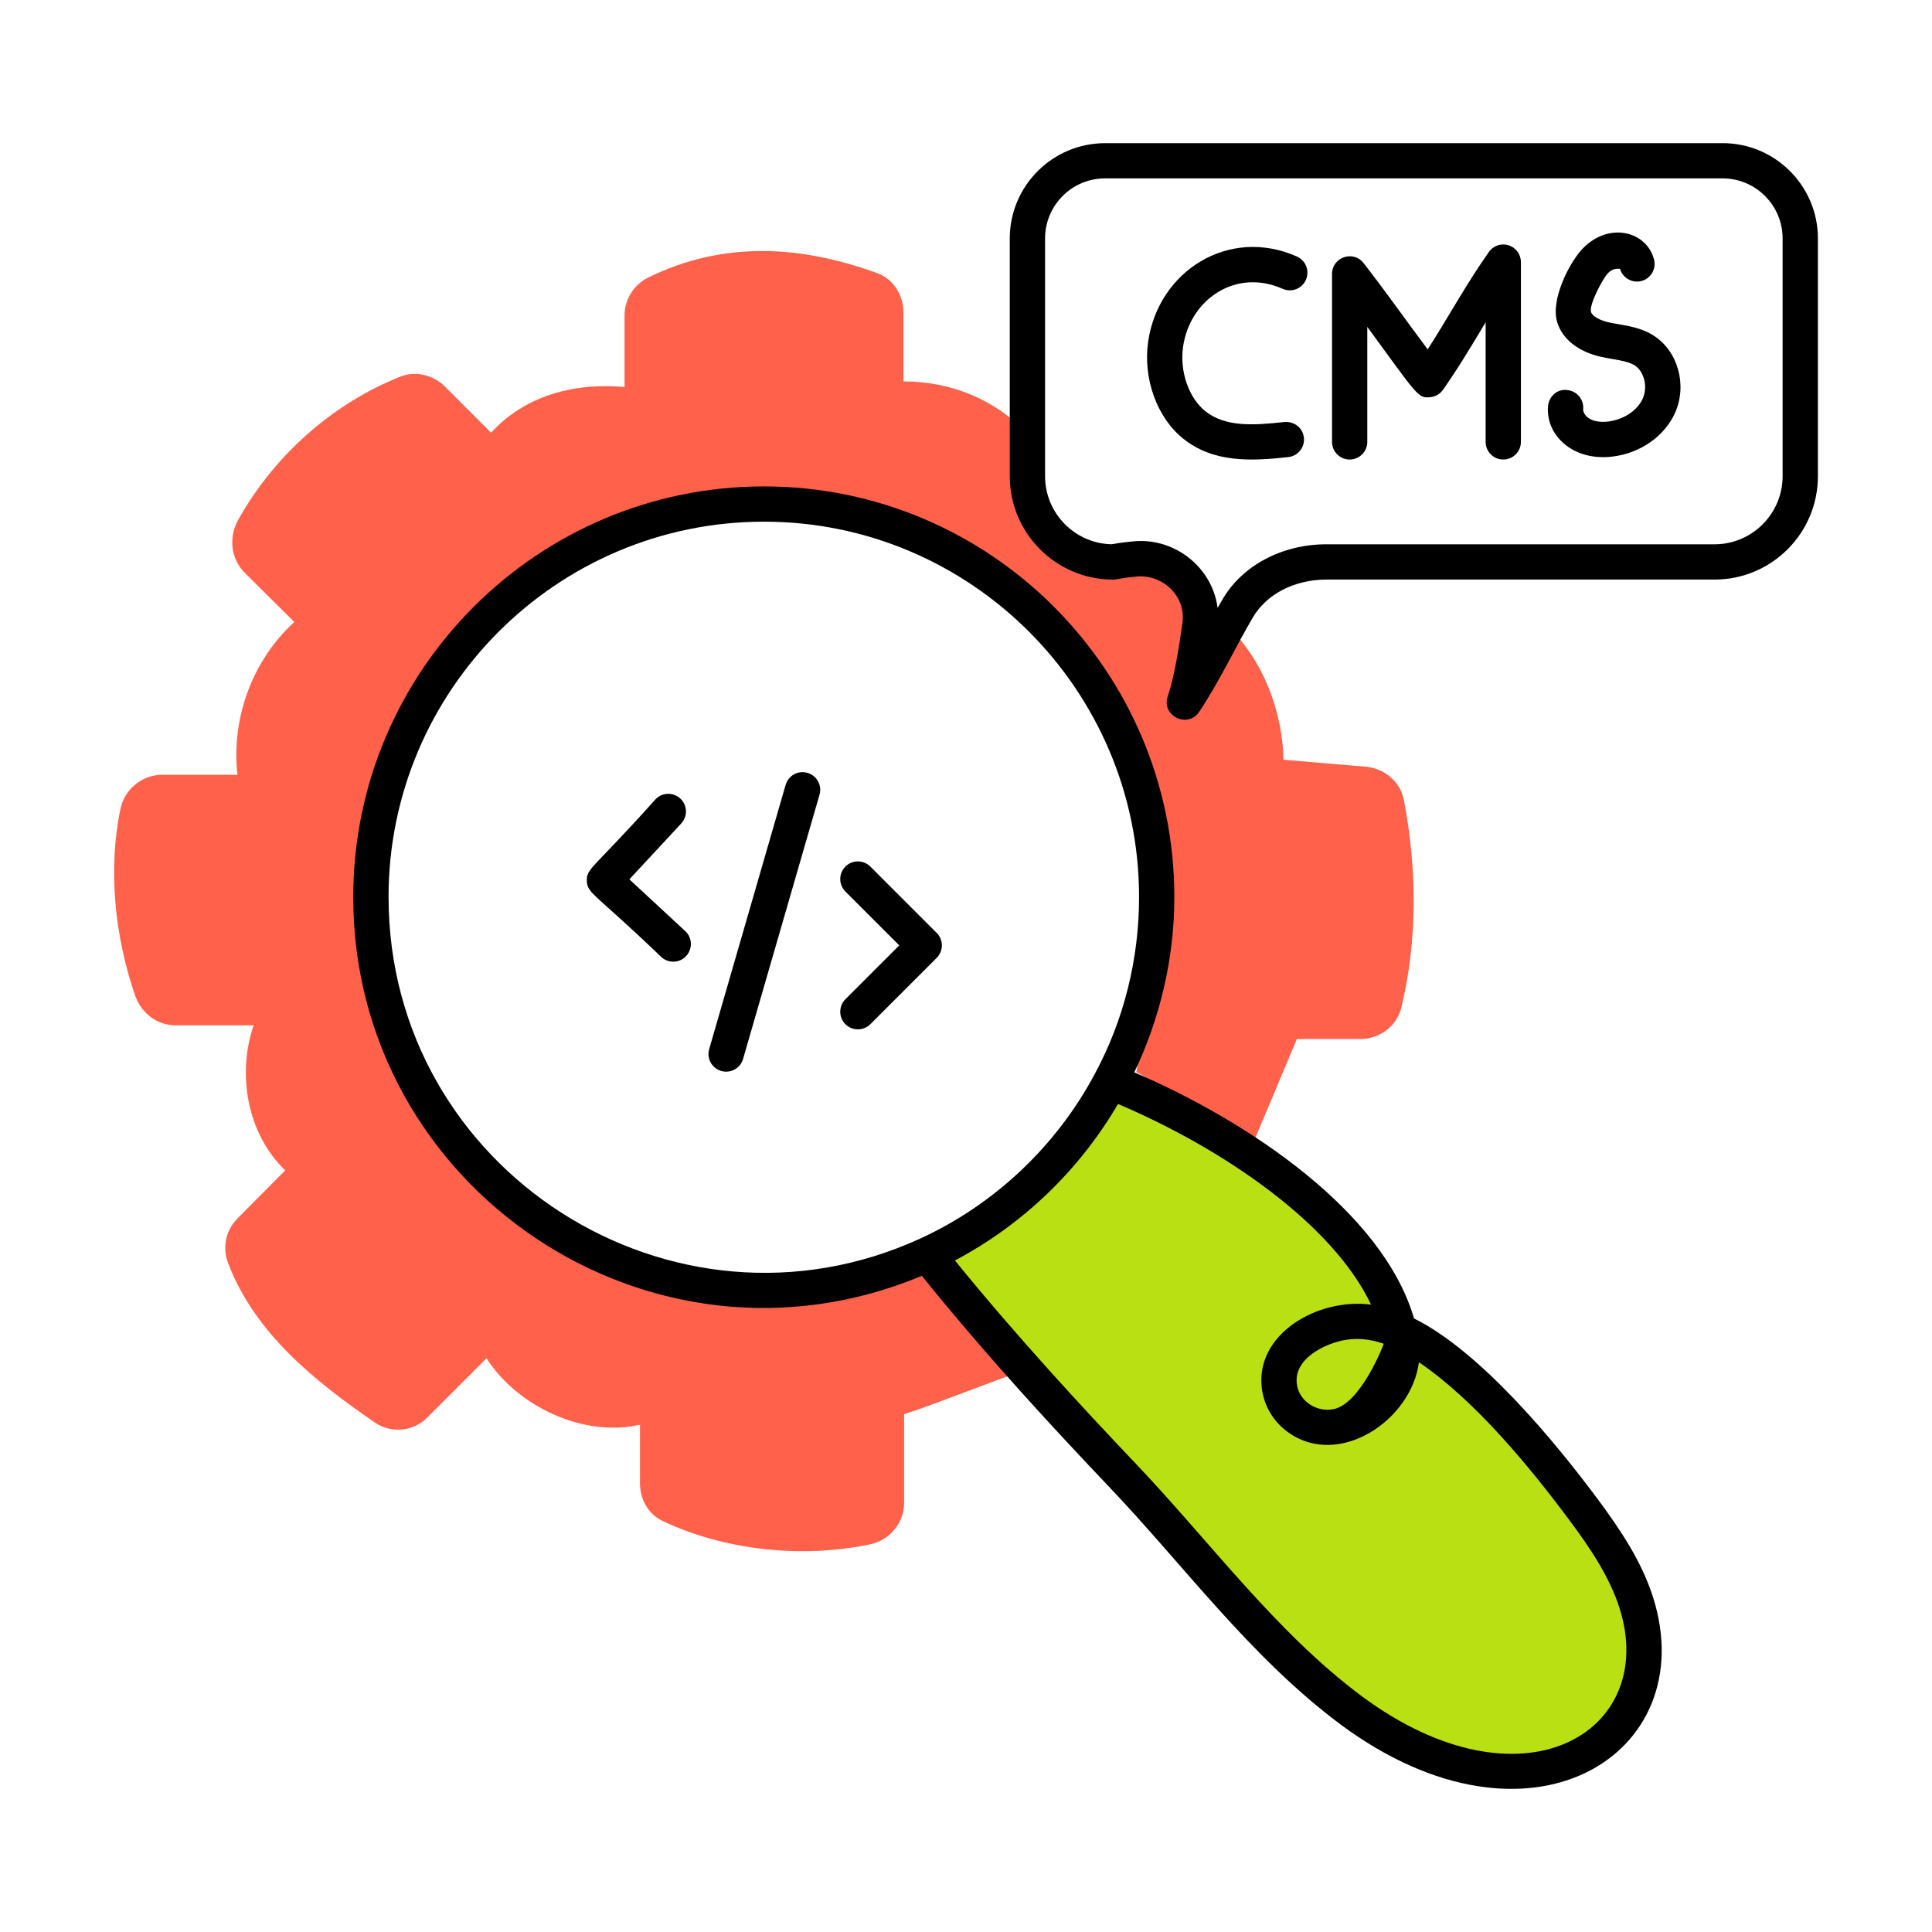 <svg xmlns="http://www.w3.org/2000/svg" id="Layer_1" viewBox="0 0 55 55"><g id="_x39_0"><g><path d="m39.889 28.698c-.13.52-.62.88-1.16.88h-1.81l-1.18 2.81-3.39-1.87c1.01-5.15-.04-12.12-4.65-14.65-4.62-2.51-10.81-2.2-14.09 1.9-2.05 2.57-3.42 5.9-2.89 9.16.52 3.23 2.39 6.5 5.15 8.3 2.75 1.78 7.47 1.81 10.64.96l2.68 2.82c-.77.24-2.67 1.01-3.45 1.25v2.53c0 .57-.42 1.07-.99 1.18-1.94.4-4.11.17-5.89-.67-.41-.2-.64-.62-.64-1.07v-1.67c-1.6.37-3.48-.51-4.37-1.89l-1.68 1.68c-.4.41-1.04.47-1.51.14-1.722-1.183-3.393-2.539-4.15-4.49-.19-.46-.09-.97.25-1.31l1.36-1.37c-1.07-1.03-1.38-2.71-.9-4.13h-2.22c-.53 0-.97-.34-1.15-.84-.58-1.68-.78-3.59-.42-5.32.11-.55.61-.97 1.18-.97h2.15c-.18-1.6.42-3.26 1.62-4.35l-1.42-1.41c-.38-.39-.45-.97-.2-1.46 1.02-1.85 2.7-3.35 4.65-4.12.43-.17.93-.04 1.26.29l1.31 1.31c.97-1.06 2.37-1.43 3.8-1.3v-2.04c0-.46.27-.88.68-1.08 2.116-1.036 4.298-.928 6.52-.12.46.17.74.63.74 1.12v1.96c1.36 0 2.63.52 3.53 1.5v1.2c0 1.34 1.09 2.44 2.44 2.44 0 0 .24-.05.57-.08 1.1-.13 2.06.8 1.9 1.89-.09.64-.23 1.56-.44 2.18.45-.67.72-1.24 1.23-2.16 1.01.96 1.56 2.42 1.59 3.8l2.36.2c.53.06.97.43 1.07.96.37 1.95.39 3.98-.08 5.91z" fill="#ff614b"></path></g><g><path d="m38.479 48.698c-2.54-1.89-4.41-4.49-6.58-6.76-1.92-2.02-3.78-4.06-5.5-6.22 2.23-1.02 4.07-2.76 5.22-4.93 3.29 1.32 7.47 3.99 8.21 7.1 1.866.812 4.068 3.493 5.29 5.14.6.81 1.17 1.66 1.47 2.62 1.235 3.952-3.112 6.747-8.11 3.05z" fill="#b9e013"></path></g><g><path d="m45.522 42.728c-1.26-1.698-3.372-4.253-5.268-5.195-.884-3.037-4.705-5.607-7.963-7.006.735-1.542 1.14-3.249 1.14-4.988 0-6.447-5.241-11.692-11.683-11.692-6.447 0-11.692 5.245-11.692 11.692 0 8.289 8.462 14.011 16.187 10.781 1.834 2.276 3.781 4.376 5.292 5.966 2.171 2.274 4.054 4.89 6.644 6.818 5.391 3.982 10.271.823 8.889-3.605-.324-1.036-.935-1.943-1.546-2.77zm-7.561-2.613c-.467.097-.98-.216-1.043-.718-.089-.723.788-1.12 1.264-1.229.412-.092.807-.056 1.208.086.004.024-.659 1.715-1.428 1.861zm-26.9-14.576c0-5.894 4.794-10.688 10.688-10.688 5.888 0 10.678 4.795 10.678 10.688 0 1.76-.432 3.493-1.251 5.015-1.096 2.067-2.866 3.739-4.985 4.708-7.026 3.216-15.129-1.926-15.129-9.723zm27.717 22.757c-2.476-1.843-4.35-4.438-6.515-6.703-1.454-1.53-3.313-3.539-5.079-5.71 1.925-1.016 3.544-2.57 4.643-4.455 2.986 1.269 6.11 3.403 7.204 5.712-1.53-.198-3.301.843-3.11 2.382.064.506.33.95.75 1.253 1.443 1.037 3.506-.336 3.723-1.995 1.604 1.09 3.172 2.997 4.322 4.548.559.755 1.115 1.577 1.395 2.471 1.101 3.527-2.788 5.86-7.331 2.498z"></path><path d="m49.039 4.076h-17.58c-1.496 0-2.713 1.217-2.713 2.712v6.77c0 1.623 1.32 2.942 2.942 2.942.034 0 .068-.003.102-.01.011-.003.225-.045.528-.073.767-.095 1.457.552 1.343 1.321-.095.679-.229 1.529-.418 2.088-.188.554.569.921.893.441.57-.849 1.032-1.844 1.52-2.672.384-.676 1.19-1.096 2.104-1.096h11.05c1.623 0 2.942-1.319 2.942-2.942v-6.77c0-1.495-1.217-2.712-2.712-2.712zm1.708 9.481c0 1.068-.869 1.938-1.938 1.938h-11.05c-1.274 0-2.415.614-2.973 1.597-.043.073-.085.145-.124.214-.149-1.181-1.268-2.035-2.449-1.889-.263.023-.473.06-.57.077-1.047-.024-1.892-.884-1.892-1.938v-6.77c0-.941.766-1.708 1.708-1.708h17.58c.941 0 1.708.767 1.708 1.708v6.77z"></path><path d="m36.922 7.303c-1.943-.862-3.953.416-4.238 2.432-.146 1.044.251 2.147.991 2.746.859.694 1.926.651 3.0.531.276-.03.475-.278.444-.555-.031-.275-.274-.467-.555-.443-.901.099-1.691.144-2.258-.314-.467-.378-.726-1.129-.627-1.824.191-1.355 1.505-2.247 2.834-1.654.255.113.551-.002.663-.255.113-.254-.001-.551-.255-.663z"></path><path d="m42.948 6.983c-.207-.068-.437.01-.562.189-.668.949-1.148 1.851-1.743 2.773-.613-.815-1.181-1.63-1.824-2.455-.293-.379-.899-.166-.899.309v4.781c0 .277.225.502.502.502s.502-.225.502-.502v-3.274c1.414 1.931 1.44 2.026 1.756 2.004.159-.004.307-.083.399-.213.421-.598.807-1.242 1.214-1.922v3.405c0 .277.225.502.502.502s.502-.225.502-.502v-5.119c0-.219-.142-.413-.351-.479z"></path><path d="m47.068 9.548c-.422-.264-.895-.289-1.265-.37-.271-.061-.477-.181-.511-.299-.058-.202.321-.915.461-1.077.091-.105.202-.169.366-.148.076.26.345.413.607.346.269-.069.43-.343.361-.612-.216-.834-1.356-1.097-2.094-.242-.329.379-.848 1.378-.667 2.011.142.492.601.857 1.26 1.003.356.079.724.101.948.24.27.17.379.608.235.938-.257.591-1.134.818-1.528.576-.104-.062-.179-.18-.171-.266.024-.276-.18-.521-.457-.544-.277-.039-.52.18-.544.456-.071.818.696 1.574 1.831 1.438.794-.092 1.498-.585 1.791-1.258.345-.793.072-1.755-.623-2.191z"></path><path d="m26.666 26.558-1.889-1.889c-.195-.195-.515-.195-.71 0-.196.196-.196.515 0 .711l1.533 1.533-1.533 1.533c-.196.196-.196.515 0 .711.195.195.515.195.71 0l1.889-1.889c.196-.196.196-.515 0-.711z"></path><path d="m17.917 25.033 1.476-1.59c.189-.203.177-.521-.026-.71-.204-.189-.521-.178-.71.026-1.778 1.987-1.965 1.954-1.951 2.318.014.37.24.359 2.118 2.166.097.09.219.134.342.134.455 0 .675-.56.342-.87z"></path><path d="m22.987 22.002c-.27-.079-.545.077-.622.343l-2.176 7.521c-.077.267.076.545.343.622.272.079.547-.081.622-.343l2.176-7.521c.077-.267-.076-.545-.343-.622z"></path></g></g></svg>
